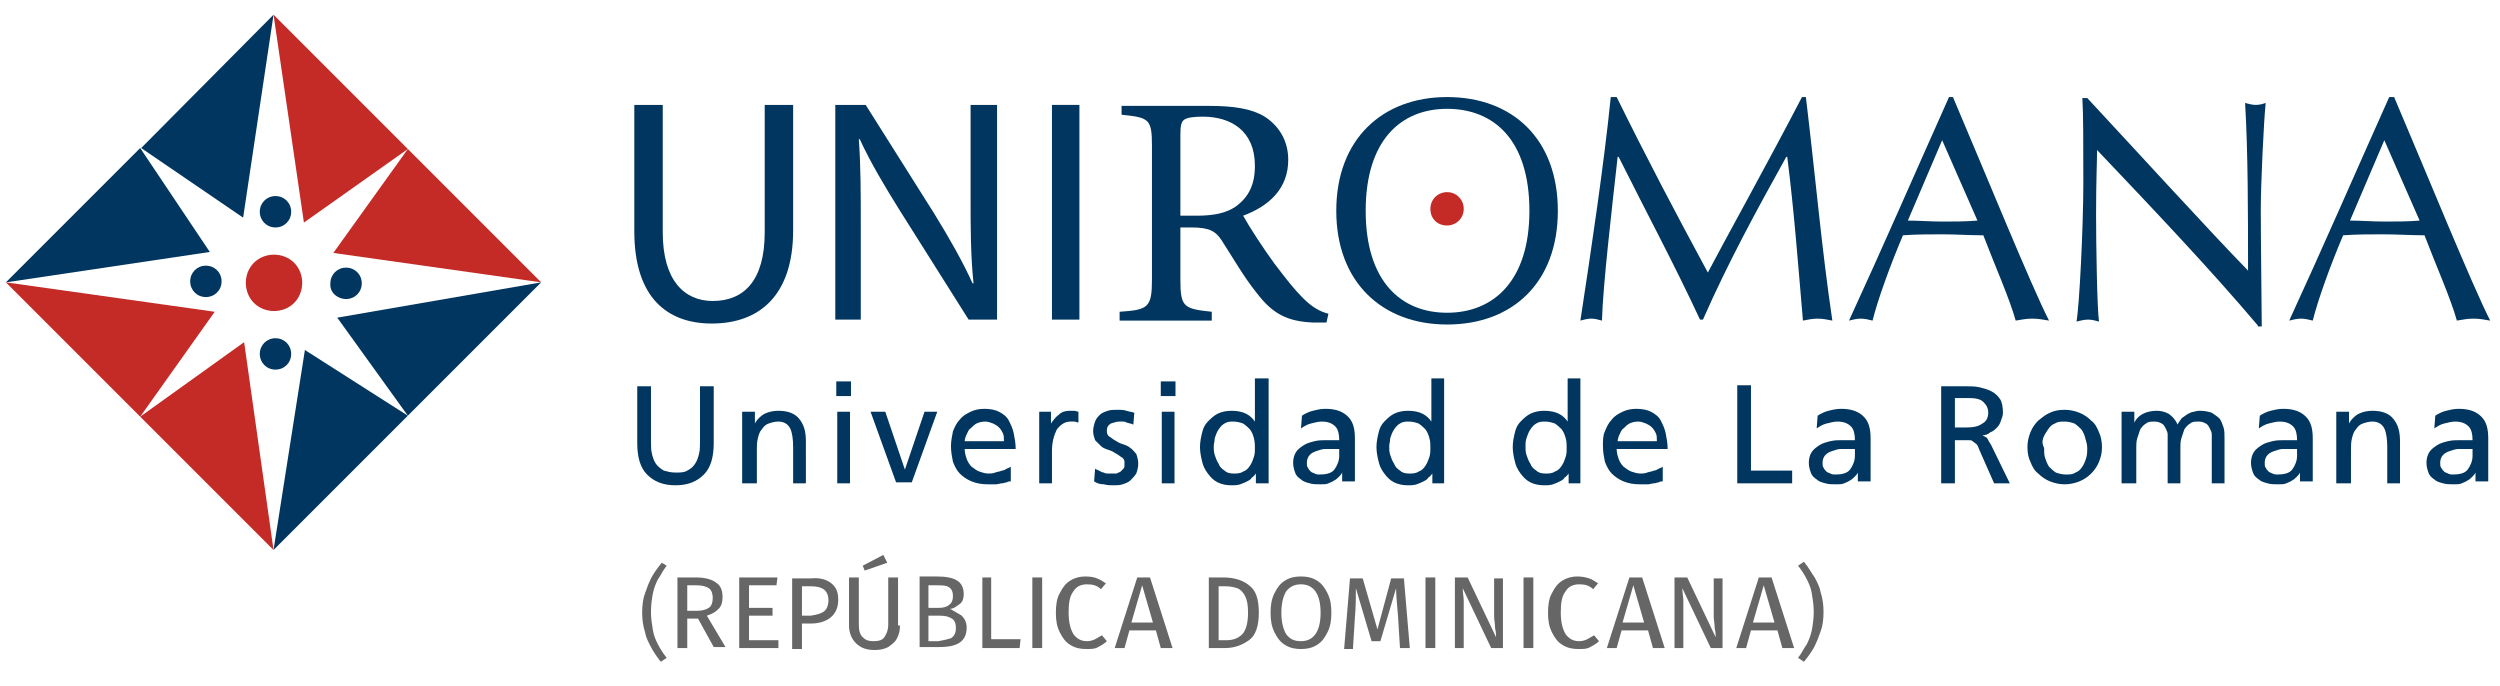 <?xml version="1.0" encoding="utf-8"?>
<!-- Generator: Adobe Illustrator 25.0.0, SVG Export Plug-In . SVG Version: 6.00 Build 0)  -->
<svg version="1.1" id="Capa_1" xmlns="http://www.w3.org/2000/svg" xmlns:xlink="http://www.w3.org/1999/xlink" x="0px" y="0px"
	 viewBox="0 0 255 70" style="enable-background:new 0 0 255 70;" xml:space="preserve">
<style type="text/css">
	.st0{fill:#00365F;}
	.st1{fill:#C42A26;}
	.st2{fill:#666666;}
</style>
<g>
	<path class="st0" d="M248.3,43.7c0.3-0.2,0.6-0.4,1-0.5c0.4-0.1,0.8-0.2,1.1-0.2c0.7,0,1.1,0.2,1.4,0.5c0.3,0.3,0.4,0.8,0.4,1.4
		c-0.3,0-0.5,0-0.7,0h-0.7c-0.3,0-0.7,0-1.1,0.1c-0.4,0.1-0.8,0.2-1.1,0.4c-0.3,0.2-0.6,0.4-0.8,0.7c-0.2,0.3-0.3,0.7-0.3,1.1
		c0,0.4,0.1,0.7,0.2,1c0.1,0.3,0.3,0.5,0.6,0.7c0.2,0.2,0.5,0.3,0.9,0.4c0.3,0.1,0.7,0.1,1.1,0.1c0.3,0,0.6,0,0.8-0.1
		c0.2-0.1,0.5-0.2,0.6-0.3c0.2-0.1,0.3-0.2,0.5-0.4c0.1-0.1,0.2-0.2,0.3-0.4h0v0.9h1.3c0-0.1,0-0.3,0-0.5c0-0.2,0-0.5,0-0.9v-3
		c0-1-0.2-1.7-0.7-2.2c-0.5-0.5-1.2-0.8-2.3-0.8c-0.5,0-0.9,0.1-1.3,0.2c-0.4,0.1-0.8,0.3-1.1,0.5L248.3,43.7z M252.2,46.5
		c0,0.5-0.2,1-0.5,1.4c-0.3,0.4-0.9,0.5-1.5,0.5c-0.2,0-0.3,0-0.5-0.1c-0.2-0.1-0.3-0.1-0.4-0.2c-0.1-0.1-0.2-0.2-0.3-0.4
		c-0.1-0.1-0.1-0.3-0.1-0.5c0-0.3,0.1-0.6,0.3-0.8c0.2-0.2,0.4-0.3,0.7-0.4c0.3-0.1,0.6-0.2,0.8-0.2c0.3,0,0.5,0,0.7,0
		c0.1,0,0.3,0,0.4,0c0.1,0,0.3,0,0.4,0V46.5z M238.5,49.3h1.3v-3.4c0-0.4,0-0.8,0.1-1.2c0.1-0.4,0.2-0.7,0.4-0.9
		c0.2-0.3,0.4-0.5,0.7-0.6c0.3-0.1,0.6-0.2,1-0.2c0.6,0,1,0.3,1.2,0.7c0.2,0.4,0.3,1.1,0.3,1.9v3.7h1.3V45c0-1-0.2-1.7-0.7-2.3
		c-0.4-0.5-1.1-0.8-2.1-0.8c-0.5,0-1,0.1-1.4,0.3c-0.4,0.2-0.8,0.6-1,1h0V42h-1.3V49.3z M230.4,43.7c0.3-0.2,0.6-0.4,1-0.5
		c0.4-0.1,0.8-0.2,1.1-0.2c0.7,0,1.1,0.2,1.4,0.5c0.3,0.3,0.4,0.8,0.4,1.4c-0.3,0-0.5,0-0.7,0h-0.7c-0.3,0-0.7,0-1.1,0.1
		c-0.4,0.1-0.8,0.2-1.1,0.4c-0.3,0.2-0.6,0.4-0.8,0.7c-0.2,0.3-0.3,0.7-0.3,1.1c0,0.4,0.1,0.7,0.2,1c0.1,0.3,0.3,0.5,0.6,0.7
		c0.2,0.2,0.5,0.3,0.9,0.4c0.3,0.1,0.7,0.1,1.1,0.1c0.3,0,0.6,0,0.8-0.1c0.2-0.1,0.5-0.2,0.6-0.3c0.2-0.1,0.3-0.2,0.5-0.4
		c0.1-0.1,0.2-0.2,0.3-0.4h0v0.9h1.3c0-0.1,0-0.3,0-0.5c0-0.2,0-0.5,0-0.9v-3c0-1-0.2-1.7-0.7-2.2c-0.5-0.5-1.2-0.8-2.3-0.8
		c-0.5,0-0.9,0.1-1.3,0.2c-0.4,0.1-0.8,0.3-1.1,0.5L230.4,43.7z M234.3,46.5c0,0.5-0.2,1-0.5,1.4c-0.3,0.4-0.9,0.5-1.5,0.5
		c-0.2,0-0.3,0-0.5-0.1c-0.2-0.1-0.3-0.1-0.4-0.2c-0.1-0.1-0.2-0.2-0.3-0.4c-0.1-0.1-0.1-0.3-0.1-0.5c0-0.3,0.1-0.6,0.3-0.8
		c0.2-0.2,0.4-0.3,0.7-0.4c0.3-0.1,0.6-0.2,0.8-0.2c0.3,0,0.5,0,0.7,0c0.1,0,0.3,0,0.4,0c0.1,0,0.3,0,0.4,0V46.5z M216.6,49.3h1.3
		v-3.6c0-0.3,0-0.7,0.1-1c0.1-0.3,0.2-0.6,0.3-0.9c0.2-0.3,0.4-0.5,0.6-0.6c0.2-0.2,0.5-0.2,0.9-0.2c0.3,0,0.5,0.1,0.7,0.2
		c0.2,0.1,0.3,0.3,0.4,0.5c0.1,0.2,0.2,0.4,0.2,0.6c0,0.2,0,0.5,0,0.7v4.3h1.3v-3.6c0-0.3,0-0.7,0.1-1c0.1-0.3,0.2-0.6,0.3-0.9
		c0.2-0.3,0.4-0.5,0.6-0.6c0.2-0.2,0.5-0.2,0.9-0.2c0.3,0,0.5,0.1,0.7,0.2c0.2,0.1,0.3,0.3,0.4,0.5c0.1,0.2,0.2,0.4,0.2,0.6
		c0,0.2,0,0.5,0,0.7v4.3h1.3v-4.6c0-0.4,0-0.8-0.1-1.1c-0.1-0.3-0.2-0.6-0.4-0.9c-0.2-0.2-0.5-0.4-0.8-0.6c-0.3-0.1-0.7-0.2-1.2-0.2
		c-0.2,0-0.3,0-0.6,0.1c-0.2,0-0.4,0.1-0.6,0.2c-0.2,0.1-0.4,0.3-0.6,0.4c-0.2,0.2-0.3,0.4-0.5,0.7c-0.2-0.5-0.5-0.8-0.9-1.1
		c-0.4-0.2-0.8-0.3-1.2-0.3c-0.5,0-1,0.1-1.4,0.3c-0.4,0.2-0.7,0.5-0.9,0.9h0V42h-1.3V49.3z M207.1,47.1c0.2,0.5,0.4,0.9,0.8,1.2
		c0.3,0.3,0.7,0.6,1.2,0.8c0.5,0.2,1,0.3,1.5,0.3c0.5,0,1-0.1,1.5-0.3s0.9-0.5,1.2-0.8c0.3-0.3,0.6-0.7,0.8-1.2
		c0.2-0.5,0.3-0.9,0.3-1.5c0-0.5-0.1-1.1-0.3-1.5c-0.2-0.5-0.4-0.9-0.8-1.2c-0.3-0.3-0.7-0.6-1.2-0.8c-0.5-0.2-1-0.3-1.5-0.3
		c-0.6,0-1.1,0.1-1.5,0.3c-0.5,0.2-0.8,0.5-1.2,0.8c-0.3,0.3-0.6,0.7-0.8,1.2c-0.2,0.5-0.3,1-0.3,1.5
		C206.8,46.2,206.9,46.7,207.1,47.1 M208.4,44.7c0.1-0.3,0.3-0.6,0.5-0.9c0.2-0.3,0.4-0.5,0.7-0.6c0.3-0.2,0.6-0.2,1-0.2
		c0.4,0,0.7,0.1,1,0.2c0.3,0.2,0.5,0.4,0.7,0.6c0.2,0.3,0.3,0.5,0.4,0.9c0.1,0.3,0.2,0.7,0.2,1c0,0.3,0,0.6-0.1,1
		c-0.1,0.3-0.2,0.6-0.4,0.9c-0.2,0.3-0.4,0.5-0.7,0.6c-0.3,0.2-0.6,0.2-1,0.2c-0.4,0-0.7-0.1-1-0.2c-0.3-0.2-0.5-0.4-0.7-0.6
		c-0.2-0.3-0.3-0.6-0.4-0.9c-0.1-0.3-0.1-0.6-0.1-1C208.3,45.3,208.3,45,208.4,44.7 M198,49.3h1.4v-4.4h0.9c0.2,0,0.4,0,0.5,0
		c0.2,0,0.3,0,0.4,0.1c0.1,0.1,0.3,0.2,0.4,0.3c0.1,0.1,0.2,0.3,0.3,0.6l1.5,3.4h1.6l-1.9-3.9c-0.2-0.3-0.3-0.5-0.4-0.7
		c-0.1-0.1-0.3-0.2-0.5-0.3v0c0.3,0,0.6-0.1,0.8-0.3c0.3-0.1,0.5-0.3,0.7-0.5c0.2-0.2,0.3-0.4,0.4-0.7c0.1-0.3,0.2-0.5,0.2-0.8
		c0-0.6-0.1-1.1-0.3-1.4c-0.2-0.3-0.5-0.6-0.9-0.8c-0.4-0.2-0.8-0.3-1.2-0.4c-0.5-0.1-0.9-0.1-1.4-0.1H198V49.3z M199.4,40.6h1.4
		c0.7,0,1.2,0.1,1.5,0.4c0.3,0.3,0.5,0.6,0.5,1.1c0,0.5-0.2,0.9-0.6,1.1c-0.4,0.3-0.9,0.4-1.6,0.4h-1.2V40.6z M185.3,43.7
		c0.3-0.2,0.6-0.4,1-0.5c0.4-0.1,0.8-0.2,1.1-0.2c0.7,0,1.1,0.2,1.4,0.5c0.3,0.3,0.4,0.8,0.4,1.4c-0.3,0-0.5,0-0.7,0h-0.7
		c-0.3,0-0.7,0-1.1,0.1c-0.4,0.1-0.8,0.2-1.1,0.4c-0.3,0.2-0.6,0.4-0.8,0.7c-0.2,0.3-0.3,0.7-0.3,1.1c0,0.4,0.1,0.7,0.2,1
		c0.1,0.3,0.3,0.5,0.6,0.7c0.2,0.2,0.5,0.3,0.9,0.4c0.3,0.1,0.7,0.1,1.1,0.1c0.3,0,0.6,0,0.8-0.1c0.2-0.1,0.5-0.2,0.6-0.3
		c0.2-0.1,0.3-0.2,0.5-0.4c0.1-0.1,0.2-0.2,0.3-0.4h0v0.9h1.3c0-0.1,0-0.3,0-0.5c0-0.2,0-0.5,0-0.9v-3c0-1-0.2-1.7-0.7-2.2
		c-0.5-0.5-1.2-0.8-2.3-0.8c-0.5,0-0.9,0.1-1.3,0.2c-0.4,0.1-0.8,0.3-1.1,0.5L185.3,43.7z M189.2,46.5c0,0.5-0.2,1-0.5,1.4
		c-0.3,0.4-0.9,0.5-1.5,0.5c-0.2,0-0.3,0-0.5-0.1c-0.2-0.1-0.3-0.1-0.4-0.2c-0.1-0.1-0.2-0.2-0.3-0.4c-0.1-0.1-0.1-0.3-0.1-0.5
		c0-0.3,0.1-0.6,0.3-0.8c0.2-0.2,0.4-0.3,0.7-0.4c0.3-0.1,0.6-0.2,0.8-0.2c0.3,0,0.5,0,0.7,0c0.1,0,0.3,0,0.4,0c0.1,0,0.3,0,0.4,0
		V46.5z M177.2,49.3h5.6V48h-4.2v-8.7h-1.4V49.3z M169.6,47.6c-0.1,0.1-0.2,0.1-0.4,0.2c-0.2,0.1-0.3,0.2-0.5,0.2
		c-0.2,0.1-0.4,0.1-0.7,0.2c-0.2,0.1-0.5,0.1-0.7,0.1c-0.3,0-0.6-0.1-0.9-0.2c-0.3-0.1-0.5-0.3-0.8-0.5c-0.2-0.2-0.4-0.5-0.5-0.8
		c-0.1-0.3-0.2-0.6-0.2-1h5.2c0-0.6-0.1-1.1-0.2-1.6c-0.1-0.5-0.3-0.9-0.5-1.3c-0.2-0.4-0.6-0.7-1-0.9c-0.4-0.2-0.9-0.3-1.5-0.3
		c-0.5,0-1,0.1-1.4,0.3c-0.4,0.2-0.8,0.4-1.1,0.8c-0.3,0.3-0.5,0.7-0.7,1.2c-0.2,0.4-0.2,0.9-0.2,1.5c0,0.6,0.1,1.1,0.2,1.6
		c0.2,0.5,0.4,0.9,0.7,1.2c0.3,0.3,0.7,0.6,1.2,0.8c0.5,0.2,1,0.3,1.7,0.3c0.3,0,0.6,0,0.8,0c0.2,0,0.4-0.1,0.6-0.1
		c0.2,0,0.3-0.1,0.5-0.1c0.1-0.1,0.3-0.1,0.4-0.1V47.6z M165,45c0-0.2,0.1-0.5,0.2-0.7c0.1-0.2,0.2-0.5,0.4-0.6
		c0.2-0.2,0.4-0.4,0.6-0.5c0.2-0.1,0.5-0.2,0.9-0.2c0.3,0,0.5,0.1,0.8,0.2c0.2,0.1,0.4,0.2,0.6,0.4c0.2,0.2,0.3,0.4,0.4,0.6
		c0.1,0.2,0.1,0.5,0.1,0.8H165z M159.9,49.3h1.3V38.6h-1.3V43h0c-0.2-0.3-0.5-0.6-0.9-0.8c-0.4-0.2-0.9-0.3-1.5-0.3
		c-0.5,0-1,0.1-1.4,0.3c-0.4,0.2-0.7,0.5-1,0.8c-0.3,0.3-0.5,0.7-0.6,1.2c-0.1,0.4-0.2,0.9-0.2,1.4c0,0.5,0.1,1,0.2,1.4
		c0.1,0.5,0.3,0.9,0.6,1.3c0.3,0.4,0.6,0.7,1,0.9c0.4,0.2,0.9,0.3,1.4,0.3c0.3,0,0.6,0,0.9-0.1c0.3-0.1,0.5-0.2,0.7-0.3
		c0.2-0.1,0.4-0.2,0.5-0.4c0.2-0.1,0.3-0.3,0.4-0.4h0V49.3z M155.7,44.7c0.1-0.3,0.2-0.6,0.4-0.9c0.2-0.3,0.4-0.5,0.6-0.6
		c0.3-0.2,0.6-0.2,0.9-0.2c0.4,0,0.7,0.1,1,0.2c0.3,0.2,0.5,0.4,0.7,0.6c0.2,0.3,0.3,0.5,0.4,0.9c0.1,0.3,0.1,0.7,0.1,1
		c0,0.3,0,0.6-0.1,0.9c-0.1,0.3-0.2,0.6-0.4,0.9c-0.2,0.3-0.4,0.5-0.7,0.6c-0.3,0.2-0.6,0.2-1,0.2c-0.4,0-0.7-0.1-0.9-0.3
		c-0.3-0.2-0.5-0.4-0.6-0.7c-0.2-0.3-0.3-0.6-0.4-0.9c-0.1-0.3-0.1-0.6-0.1-0.9C155.6,45.3,155.6,45,155.7,44.7 M146,49.3h1.3V38.6
		h-1.3V43h0c-0.2-0.3-0.5-0.6-0.9-0.8c-0.4-0.2-0.9-0.3-1.5-0.3c-0.5,0-1,0.1-1.4,0.3c-0.4,0.2-0.7,0.5-1,0.8
		c-0.3,0.3-0.5,0.7-0.6,1.2c-0.1,0.4-0.2,0.9-0.2,1.4c0,0.5,0.1,1,0.2,1.4c0.1,0.5,0.3,0.9,0.6,1.3c0.3,0.4,0.6,0.7,1,0.9
		c0.4,0.2,0.9,0.3,1.4,0.3c0.3,0,0.6,0,0.9-0.1c0.3-0.1,0.5-0.2,0.7-0.3c0.2-0.1,0.4-0.2,0.5-0.4c0.2-0.1,0.3-0.3,0.4-0.4h0V49.3z
		 M141.8,44.7c0.1-0.3,0.2-0.6,0.4-0.9c0.2-0.3,0.4-0.5,0.6-0.6c0.3-0.2,0.6-0.2,0.9-0.2c0.4,0,0.7,0.1,1,0.2
		c0.3,0.2,0.5,0.4,0.7,0.6c0.2,0.3,0.3,0.5,0.4,0.9c0.1,0.3,0.1,0.7,0.1,1c0,0.3,0,0.6-0.1,0.9c-0.1,0.3-0.2,0.6-0.4,0.9
		c-0.2,0.3-0.4,0.5-0.7,0.6c-0.3,0.2-0.6,0.2-1,0.2c-0.4,0-0.7-0.1-0.9-0.3c-0.3-0.2-0.5-0.4-0.6-0.7c-0.2-0.3-0.3-0.6-0.4-0.9
		c-0.1-0.3-0.1-0.6-0.1-0.9C141.7,45.3,141.8,45,141.8,44.7 M132.7,43.7c0.3-0.2,0.6-0.4,1-0.5c0.4-0.1,0.8-0.2,1.1-0.2
		c0.7,0,1.1,0.2,1.4,0.5c0.3,0.3,0.4,0.8,0.4,1.4c-0.3,0-0.5,0-0.7,0h-0.7c-0.3,0-0.7,0-1.1,0.1c-0.4,0.1-0.8,0.2-1.1,0.4
		c-0.3,0.2-0.6,0.4-0.8,0.7c-0.2,0.3-0.3,0.7-0.3,1.1c0,0.4,0.1,0.7,0.2,1c0.1,0.3,0.3,0.5,0.6,0.7c0.2,0.2,0.5,0.3,0.9,0.4
		c0.3,0.1,0.7,0.1,1.1,0.1c0.3,0,0.6,0,0.8-0.1c0.2-0.1,0.5-0.2,0.6-0.3c0.2-0.1,0.3-0.2,0.5-0.4c0.1-0.1,0.2-0.2,0.3-0.4h0v0.9h1.3
		c0-0.1,0-0.3,0-0.5c0-0.2,0-0.5,0-0.9v-3c0-1-0.2-1.7-0.7-2.2c-0.5-0.5-1.2-0.8-2.3-0.8c-0.5,0-0.9,0.1-1.3,0.2
		c-0.4,0.1-0.8,0.3-1.1,0.5L132.7,43.7z M136.6,46.5c0,0.5-0.2,1-0.5,1.4c-0.3,0.4-0.9,0.5-1.5,0.5c-0.2,0-0.3,0-0.5-0.1
		c-0.2-0.1-0.3-0.1-0.4-0.2c-0.1-0.1-0.2-0.2-0.3-0.4c-0.1-0.1-0.1-0.3-0.1-0.5c0-0.3,0.1-0.6,0.3-0.8c0.2-0.2,0.4-0.3,0.7-0.4
		c0.3-0.1,0.6-0.2,0.8-0.2c0.3,0,0.5,0,0.7,0c0.1,0,0.3,0,0.4,0c0.1,0,0.3,0,0.4,0V46.5z M128.1,49.3h1.3V38.6H128V43h0
		c-0.2-0.3-0.5-0.6-0.9-0.8c-0.4-0.2-0.9-0.3-1.5-0.3c-0.5,0-1,0.1-1.4,0.3s-0.7,0.5-1,0.8c-0.3,0.3-0.5,0.7-0.6,1.2
		c-0.1,0.4-0.2,0.9-0.2,1.4c0,0.5,0.1,1,0.2,1.4c0.1,0.5,0.3,0.9,0.6,1.3c0.3,0.4,0.6,0.7,1,0.9c0.4,0.2,0.9,0.3,1.4,0.3
		c0.3,0,0.6,0,0.9-0.1c0.3-0.1,0.5-0.2,0.7-0.3c0.2-0.1,0.4-0.2,0.5-0.4c0.2-0.1,0.3-0.3,0.4-0.4h0V49.3z M123.9,44.7
		c0.1-0.3,0.2-0.6,0.4-0.9c0.2-0.3,0.4-0.5,0.6-0.6c0.3-0.2,0.6-0.2,0.9-0.2c0.4,0,0.7,0.1,1,0.2c0.3,0.2,0.5,0.4,0.7,0.6
		c0.2,0.3,0.3,0.5,0.4,0.9s0.1,0.7,0.1,1c0,0.3,0,0.6-0.1,0.9c-0.1,0.3-0.2,0.6-0.4,0.9c-0.2,0.3-0.4,0.5-0.7,0.6
		c-0.3,0.2-0.6,0.2-1,0.2c-0.4,0-0.7-0.1-0.9-0.3c-0.3-0.2-0.5-0.4-0.6-0.7c-0.2-0.3-0.3-0.6-0.4-0.9c-0.1-0.3-0.1-0.6-0.1-0.9
		C123.8,45.3,123.9,45,123.9,44.7 M118.5,49.3h1.3V42h-1.3V49.3z M119.9,38.9h-1.5v1.5h1.5V38.9z M111.6,49.1c0.3,0.2,0.6,0.3,1,0.3
		c0.3,0.1,0.7,0.1,1,0.1c0.3,0,0.6,0,0.9-0.1c0.3-0.1,0.6-0.2,0.8-0.4c0.2-0.2,0.4-0.4,0.6-0.7c0.1-0.3,0.2-0.6,0.2-1
		c0-0.4-0.1-0.7-0.2-1c-0.2-0.2-0.4-0.5-0.6-0.6c-0.2-0.2-0.5-0.3-0.8-0.4c-0.3-0.1-0.5-0.2-0.8-0.4c-0.2-0.1-0.4-0.3-0.6-0.4
		c-0.2-0.2-0.2-0.4-0.2-0.6c0-0.3,0.1-0.5,0.4-0.7c0.3-0.1,0.6-0.2,0.9-0.2c0.1,0,0.2,0,0.3,0c0.1,0,0.3,0,0.4,0.1
		c0.1,0,0.3,0.1,0.4,0.1c0.1,0,0.2,0.1,0.3,0.1l0.1-1.2c-0.3-0.1-0.5-0.1-0.8-0.2c-0.3-0.1-0.6-0.1-0.9-0.1c-0.4,0-0.7,0-1,0.1
		c-0.3,0.1-0.6,0.2-0.8,0.4c-0.2,0.2-0.4,0.4-0.5,0.7c-0.1,0.3-0.2,0.6-0.2,1c0,0.3,0.1,0.6,0.2,0.9c0.2,0.2,0.4,0.4,0.6,0.6
		c0.2,0.2,0.5,0.3,0.8,0.4c0.3,0.1,0.5,0.2,0.8,0.4c0.2,0.1,0.4,0.3,0.6,0.4c0.2,0.2,0.2,0.3,0.2,0.6c0,0.2,0,0.4-0.1,0.5
		c-0.1,0.1-0.2,0.2-0.3,0.3c-0.1,0.1-0.3,0.1-0.4,0.2c-0.2,0-0.3,0-0.5,0c-0.1,0-0.2,0-0.4,0c-0.1,0-0.3,0-0.4-0.1
		c-0.2,0-0.3-0.1-0.5-0.2c-0.2-0.1-0.3-0.1-0.4-0.2L111.6,49.1z M106,49.3h1.3V46c0-0.9,0.2-1.6,0.5-2.2c0.4-0.5,0.8-0.8,1.4-0.8
		c0.1,0,0.2,0,0.4,0c0.1,0,0.3,0.1,0.4,0.1V42c-0.1,0-0.3-0.1-0.4-0.1c-0.1,0-0.3,0-0.5,0c-0.4,0-0.8,0.1-1.1,0.4
		c-0.3,0.2-0.6,0.6-0.8,0.9h0V42H106V49.3z M103.1,47.6c-0.1,0.1-0.2,0.1-0.4,0.2c-0.2,0.1-0.3,0.2-0.5,0.2
		c-0.2,0.1-0.4,0.1-0.7,0.2c-0.2,0.1-0.5,0.1-0.7,0.1c-0.3,0-0.6-0.1-0.9-0.2c-0.3-0.1-0.5-0.3-0.8-0.5c-0.2-0.2-0.4-0.5-0.5-0.8
		c-0.1-0.3-0.2-0.6-0.2-1h5.2c0-0.6-0.1-1.1-0.2-1.6c-0.1-0.5-0.3-0.9-0.5-1.3c-0.2-0.4-0.6-0.7-1-0.9c-0.4-0.2-0.9-0.3-1.5-0.3
		c-0.5,0-1,0.1-1.4,0.3c-0.4,0.2-0.8,0.4-1.1,0.8c-0.3,0.3-0.5,0.7-0.7,1.2C97.1,44.5,97,45,97,45.5c0,0.6,0.1,1.1,0.2,1.6
		c0.2,0.5,0.4,0.9,0.7,1.2c0.3,0.3,0.7,0.6,1.2,0.8c0.5,0.2,1,0.3,1.7,0.3c0.3,0,0.6,0,0.8,0c0.2,0,0.4-0.1,0.6-0.1
		c0.2,0,0.3-0.1,0.5-0.1c0.1-0.1,0.3-0.1,0.4-0.1V47.6z M98.4,45c0-0.2,0.1-0.5,0.2-0.7c0.1-0.2,0.2-0.5,0.4-0.6
		c0.2-0.2,0.4-0.4,0.6-0.5c0.2-0.1,0.5-0.2,0.9-0.2c0.3,0,0.5,0.1,0.8,0.2c0.2,0.1,0.4,0.2,0.6,0.4c0.2,0.2,0.3,0.4,0.4,0.6
		c0.1,0.2,0.1,0.5,0.1,0.8H98.4z M95.6,42h-1.3l-2,5.9h0l-2-5.9h-1.5l2.6,7.2H93L95.6,42z M85.4,49.3h1.3V42h-1.3V49.3z M86.8,38.9
		h-1.5v1.5h1.5V38.9z M75.9,49.3h1.3v-3.4c0-0.4,0-0.8,0.1-1.2c0.1-0.4,0.2-0.7,0.4-0.9c0.2-0.3,0.4-0.5,0.7-0.6
		c0.3-0.1,0.6-0.2,1-0.2c0.6,0,1,0.3,1.2,0.7c0.2,0.4,0.3,1.1,0.3,1.9v3.7h1.3V45c0-1-0.2-1.7-0.7-2.3c-0.4-0.5-1.1-0.8-2.1-0.8
		c-0.5,0-1,0.1-1.4,0.3c-0.4,0.2-0.8,0.6-1,1h0V42h-1.3V49.3z M72.8,39.4h-1.4V45c0,0.5,0,0.9-0.1,1.3c-0.1,0.4-0.2,0.7-0.4,1
		c-0.2,0.3-0.4,0.5-0.8,0.7c-0.3,0.2-0.7,0.2-1.2,0.2c-0.5,0-0.8-0.1-1.2-0.2c-0.3-0.2-0.6-0.4-0.8-0.7c-0.2-0.3-0.3-0.6-0.4-1
		c-0.1-0.4-0.1-0.8-0.1-1.3v-5.6h-1.4v5.8c0,1.4,0.3,2.5,1,3.2c0.7,0.7,1.6,1.1,2.9,1.1s2.2-0.4,2.9-1.1c0.7-0.7,1-1.8,1-3.2V39.4z"
		/>
	<g>
		<path class="st0" d="M67.6,10.7v13c0,4.9,2.2,7,5.1,7c3.2,0,5.3-2.1,5.3-7v-13h2.9v12.8c0,6.7-3.5,9.5-8.3,9.5
			c-4.5,0-7.9-2.6-7.9-9.4V10.7H67.6z"/>
		<path class="st0" d="M85.2,32.6V10.7h3.1l7,11.1c1.6,2.6,2.9,4.9,3.9,7.1l0.1,0c-0.3-2.9-0.3-5.6-0.3-9v-9.2h2.7v21.9h-2.9
			l-7-11.1c-1.5-2.4-3-4.9-4.1-7.3l-0.1,0c0.2,2.8,0.2,5.4,0.2,9v9.4H85.2z"/>
		<path class="st0" d="M110.1,10.7v21.9h-2.8V10.7H110.1z"/>
	</g>
	<g>
		<path class="st0" d="M135.3,32.9c-0.4,0-0.8,0-1.3,0c-2.7-0.1-4.2-0.9-5.8-3c-1.3-1.6-2.5-3.7-3.6-5.4c-0.6-0.9-1.2-1.3-3.1-1.3
			h-1.1v5.3c0,2.8,0.3,3,3.2,3.3v0.9h-9.4v-0.9c2.9-0.2,3.3-0.4,3.3-3.3V14.9c0-2.8-0.3-2.9-3.1-3.2v-0.9h8.9c2.6,0,4.4,0.3,5.7,1.1
			c1.4,0.9,2.4,2.4,2.4,4.4c0,2.9-1.9,4.7-4.6,5.7c0.6,1.1,2.1,3.4,3.2,4.9c1.3,1.7,2,2.6,2.9,3.5c1,1,1.8,1.4,2.6,1.6L135.3,32.9z
			 M122.1,22c1.8,0,3-0.3,3.9-0.9c1.4-1,2-2.3,2-4.2c0-3.6-2.5-5-5.3-5c-1,0-1.6,0.1-1.9,0.3c-0.3,0.2-0.4,0.6-0.4,1.5V22H122.1z"/>
	</g>
	<g>
		<path class="st0" d="M147.6,9.9c6.7,0,11.3,4.3,11.3,11.6s-4.6,11.6-11.3,11.6c-6.6,0-11.3-4.3-11.3-11.6S141,9.9,147.6,9.9z
			 M147.6,11.1c-4.7,0-8.3,3.2-8.3,10.4s3.6,10.4,8.3,10.4c4.7,0,8.4-3.2,8.4-10.4S152.4,11.1,147.6,11.1z"/>
	</g>
	<g>
		<path class="st0" d="M164.9,9.9c3,6.1,6,11.8,9.3,17.9c1.3-2.5,6.5-11.9,9.6-17.9h0.4c1,8.3,1.6,15.4,2.7,22.8
			c-0.5-0.1-1-0.2-1.5-0.2s-1,0.1-1.5,0.2c-0.5-5.8-0.9-11.2-1.6-16.7h-0.1c-3,5.4-5.9,10.7-8.5,16.6h-0.3c-2.5-5.4-5.5-11-8.3-16.6
			H165c-0.6,5.4-1.5,13.1-1.6,16.7c-0.4-0.1-0.7-0.2-1.1-0.2s-0.7,0.1-1.1,0.2c1.1-7.2,2.4-15.9,3.1-22.8H164.9z"/>
		<path class="st0" d="M199.2,9.9c3.2,7.5,8,19.3,9.8,22.8c-0.6-0.1-1.1-0.2-1.7-0.2c-0.6,0-1.1,0.1-1.7,0.2
			c-0.6-2.2-2.2-5.8-3.3-8.7c-1.4,0-2.8-0.1-4.2-0.1c-1.3,0-2.6,0-4,0.1c-1.4,3.3-2.6,6.7-3.1,8.7c-0.4-0.1-0.8-0.2-1.2-0.2
			c-0.4,0-0.8,0.1-1.2,0.2c3.5-7.6,6.8-15.2,10.2-22.8H199.2z M198.1,14.3l-3.5,8.2c1.1,0,2.4,0.1,3.5,0.1c1.2,0,2.4,0,3.6-0.1
			L198.1,14.3z"/>
		<path class="st0" d="M230.3,33.2c-4.9-5.8-10.8-12-16.4-17.9c0,1.2-0.1,3.1-0.1,6.6c0,2.8,0.1,9.6,0.3,10.9
			c-0.4-0.1-0.7-0.2-1.1-0.2s-0.8,0.1-1.2,0.2c0.3-1.5,0.7-9.8,0.7-14.1c0-4.1,0-7.2-0.1-8.7h0.5c5.3,5.7,12.5,13.6,16.4,17.6
			c0-5.8,0-12.1-0.3-17.1c0.4,0.1,0.7,0.2,1.1,0.2s0.7-0.1,1-0.2c-0.2,1.9-0.5,8.3-0.5,10.9c0,3.3,0.1,10.5,0.1,11.9H230.3z"/>
		<path class="st0" d="M244.2,9.9c3.2,7.5,8,19.3,9.8,22.8c-0.6-0.1-1.1-0.2-1.7-0.2c-0.6,0-1.1,0.1-1.7,0.2
			c-0.6-2.2-2.2-5.8-3.3-8.7c-1.4,0-2.8-0.1-4.3-0.1c-1.3,0-2.6,0-4,0.1c-1.4,3.3-2.6,6.7-3.1,8.7c-0.4-0.1-0.8-0.2-1.2-0.2
			s-0.8,0.1-1.2,0.2c3.5-7.6,6.8-15.2,10.2-22.8H244.2z M243.2,14.3l-3.5,8.2c1.1,0,2.4,0.1,3.5,0.1c1.2,0,2.4,0,3.6-0.1L243.2,14.3
			z"/>
	</g>
	<polygon class="st0" points="31.1,35.7 27.9,56.1 41.6,42.4 	"/>
	<polygon class="st0" points="55.2,28.8 34.4,32.4 41.6,42.4 	"/>
	<polygon class="st0" points="24.8,22.2 27.9,1.5 14.4,15.1 	"/>
	<polygon class="st0" points="0.6,28.8 21.4,25.7 14.3,15.1 	"/>
	<polygon class="st1" points="34,25.8 55.2,28.8 41.6,15.2 	"/>
	<polygon class="st1" points="27.9,1.5 31,22.7 41.6,15.2 	"/>
	<polygon class="st1" points="21.9,31.8 0.6,28.8 14.3,42.5 	"/>
	<polygon class="st1" points="27.9,56.1 24.9,34.9 14.3,42.5 	"/>
	<path class="st1" d="M147.6,23c0.9,0,1.7-0.7,1.7-1.7c0-0.9-0.7-1.7-1.7-1.7c-0.9,0-1.7,0.7-1.7,1.7C145.9,22.3,146.6,23,147.6,23"
		/>
	<path class="st0" d="M28.1,23.2c0.9,0,1.6-0.7,1.6-1.6c0-0.9-0.7-1.6-1.6-1.6c-0.9,0-1.6,0.7-1.6,1.6
		C26.5,22.5,27.2,23.2,28.1,23.2"/>
	<path class="st0" d="M28.1,37.7c0.9,0,1.6-0.7,1.6-1.6c0-0.9-0.7-1.6-1.6-1.6c-0.9,0-1.6,0.7-1.6,1.6C26.5,37,27.2,37.7,28.1,37.7"
		/>
	<path class="st1" d="M30,30.9c1.1-1.1,1.1-3,0-4.1c-1.1-1.1-3-1.1-4.1,0c-1.1,1.1-1.1,3,0,4.1C27,32,28.9,32,30,30.9"/>
	<path class="st0" d="M35.3,30.5c0.9,0,1.6-0.7,1.6-1.6c0-0.9-0.7-1.6-1.6-1.6c-0.9,0-1.6,0.7-1.6,1.6
		C33.6,29.8,34.4,30.5,35.3,30.5"/>
	<path class="st0" d="M21,30.3c0.9,0,1.6-0.7,1.6-1.6c0-0.9-0.7-1.6-1.6-1.6c-0.9,0-1.6,0.7-1.6,1.6C19.4,29.6,20.1,30.3,21,30.3"/>
	<g>
		<path class="st2" d="M68,57.7c-0.4,0.5-0.6,1-0.9,1.4c-0.2,0.4-0.4,0.9-0.5,1.4s-0.2,1.2-0.2,1.9c0,0.7,0.1,1.3,0.2,1.9
			s0.3,1,0.5,1.4c0.2,0.4,0.5,0.9,0.9,1.4l-0.6,0.4C67,67,66.6,66.4,66.4,66c-0.2-0.4-0.5-0.9-0.6-1.5c-0.2-0.6-0.3-1.3-0.3-2
			c0-0.8,0.1-1.5,0.3-2c0.2-0.6,0.4-1.1,0.6-1.5c0.2-0.4,0.6-1,1.1-1.6L68,57.7z"/>
		<path class="st2" d="M71.2,63.1h-1.1v3h-1v-7.2H71c0.9,0,1.6,0.2,2,0.5c0.5,0.3,0.7,0.8,0.7,1.5c0,0.5-0.1,0.9-0.4,1.2
			c-0.3,0.3-0.6,0.5-1.2,0.7l1.9,3.2h-1.2L71.2,63.1z M71.1,62.3c0.5,0,0.9-0.1,1.2-0.3c0.3-0.2,0.4-0.6,0.4-1c0-0.4-0.1-0.8-0.4-1
			c-0.3-0.2-0.7-0.3-1.3-0.3h-0.9v2.6H71.1z"/>
		<path class="st2" d="M79.3,58.9l-0.1,0.8h-2.8v2.3h2.4v0.8h-2.4v2.5h3v0.8h-4v-7.2H79.3z"/>
		<path class="st2" d="M84.8,59.5c0.5,0.4,0.7,0.9,0.7,1.7c0,0.8-0.3,1.4-0.8,1.8c-0.5,0.4-1.2,0.6-2,0.6h-0.9v2.6h-1v-7.2h1.9
			C83.6,58.9,84.3,59.1,84.8,59.5z M84,62.4c0.3-0.2,0.5-0.6,0.5-1.2c0-0.5-0.2-0.9-0.5-1.1c-0.3-0.2-0.7-0.3-1.3-0.3h-0.9v3h0.9
			C83.3,62.7,83.7,62.6,84,62.4z"/>
		<path class="st2" d="M91.8,63.8c0,0.5-0.1,0.9-0.3,1.3c-0.2,0.4-0.5,0.6-0.9,0.9c-0.4,0.2-0.8,0.3-1.4,0.3c-0.8,0-1.4-0.2-1.9-0.7
			c-0.4-0.4-0.7-1-0.7-1.8v-4.9h1v4.8c0,0.6,0.1,1,0.4,1.3c0.3,0.3,0.6,0.4,1.1,0.4c0.5,0,0.9-0.1,1.1-0.4c0.2-0.3,0.4-0.7,0.4-1.3
			v-4.8h1V63.8z M90.1,56.6l0.4,0.8l-2.3,0.8L88,57.7L90.1,56.6z"/>
		<path class="st2" d="M98.1,62.8c0.3,0.3,0.5,0.7,0.5,1.2c0,1.4-0.9,2-2.8,2h-2v-7.2h1.7c0.9,0,1.6,0.1,2.1,0.4
			c0.5,0.3,0.7,0.8,0.7,1.4c0,0.4-0.1,0.8-0.4,1s-0.6,0.5-1,0.5C97.4,62.4,97.8,62.6,98.1,62.8z M94.7,59.7V62h1.1
			c0.4,0,0.8-0.1,1-0.3c0.3-0.2,0.4-0.5,0.4-0.9c0-0.4-0.1-0.7-0.4-0.9c-0.3-0.2-0.7-0.2-1.3-0.2H94.7z M97,65.1
			c0.3-0.2,0.5-0.5,0.5-1c0-0.5-0.1-0.8-0.4-1s-0.7-0.3-1.2-0.3h-1.2v2.6h1C96.3,65.3,96.7,65.2,97,65.1z"/>
		<path class="st2" d="M101.1,58.9v6.3h3l-0.1,0.9h-3.8v-7.2H101.1z"/>
		<path class="st2" d="M106.3,58.9v7.2h-1v-7.2H106.3z"/>
		<path class="st2" d="M111.9,59c0.3,0.1,0.6,0.3,0.9,0.5l-0.5,0.6c-0.4-0.4-0.9-0.5-1.4-0.5c-0.6,0-1.1,0.2-1.4,0.7
			c-0.4,0.5-0.5,1.2-0.5,2.2c0,1,0.2,1.7,0.5,2.2c0.4,0.5,0.8,0.7,1.4,0.7c0.3,0,0.6-0.1,0.8-0.2c0.2-0.1,0.5-0.3,0.7-0.4l0.5,0.6
			c-0.2,0.2-0.5,0.4-0.9,0.6c-0.3,0.2-0.7,0.2-1.2,0.2c-0.6,0-1.1-0.1-1.6-0.4c-0.5-0.3-0.8-0.7-1.1-1.3c-0.3-0.6-0.4-1.2-0.4-2
			c0-0.8,0.1-1.5,0.4-2c0.3-0.6,0.6-1,1.1-1.3s1-0.4,1.5-0.4C111.3,58.8,111.7,58.9,111.9,59z"/>
		<path class="st2" d="M118.4,66.1l-0.5-1.8h-2.7l-0.5,1.8h-1l2.3-7.2h1.3l2.3,7.2H118.4z M115.4,63.5h2.2l-1.1-3.8L115.4,63.5z"/>
		<path class="st2" d="M127.4,59.7c0.7,0.5,1,1.4,1,2.8c0,1.3-0.3,2.3-1,2.8s-1.5,0.8-2.4,0.8h-1.7v-7.2h1.5
			C125.9,58.9,126.8,59.2,127.4,59.7z M124.3,59.7v5.6h0.8c0.7,0,1.2-0.2,1.6-0.6c0.4-0.4,0.6-1.2,0.6-2.2c0-0.8-0.1-1.3-0.3-1.7
			c-0.2-0.4-0.5-0.7-0.8-0.8c-0.3-0.1-0.7-0.2-1.2-0.2H124.3z"/>
		<path class="st2" d="M134.3,59.2c0.5,0.3,0.8,0.7,1.1,1.3c0.3,0.6,0.4,1.2,0.4,2c0,0.8-0.1,1.4-0.4,2c-0.3,0.6-0.6,1-1.1,1.3
			c-0.5,0.3-1,0.4-1.6,0.4c-0.6,0-1.1-0.1-1.6-0.4c-0.5-0.3-0.8-0.7-1.1-1.3c-0.3-0.6-0.4-1.2-0.4-2c0-0.8,0.1-1.4,0.4-2
			c0.3-0.6,0.6-1,1.1-1.3c0.5-0.3,1-0.4,1.6-0.4C133.3,58.8,133.8,58.9,134.3,59.2z M131.2,60.3c-0.3,0.5-0.5,1.2-0.5,2.2
			c0,1,0.2,1.7,0.5,2.2c0.4,0.5,0.8,0.7,1.5,0.7c1.3,0,2-1,2-2.9c0-1.9-0.7-2.9-2-2.9C132.1,59.6,131.6,59.8,131.2,60.3z"/>
		<path class="st2" d="M143.8,66.1h-1l-0.2-3.2c-0.1-1.3-0.2-2.2-0.2-2.9l-1.6,5.4h-0.9l-1.6-5.4c0,0.9,0,1.9-0.1,3l-0.2,3.2h-0.9
			l0.6-7.2h1.3l1.5,5.2l1.4-5.2h1.3L143.8,66.1z"/>
		<path class="st2" d="M146.4,58.9v7.2h-1v-7.2H146.4z"/>
		<path class="st2" d="M153.4,66.1h-1.3l-2.9-6.1c0,0.5,0.1,0.9,0.1,1.3c0,0.4,0,0.9,0,1.5v3.3h-0.9v-7.2h1.3l2.9,6.1
			c0-0.2,0-0.5-0.1-0.9c0-0.5-0.1-0.9-0.1-1.2v-3.9h0.9V66.1z"/>
		<path class="st2" d="M156.4,58.9v7.2h-1v-7.2H156.4z"/>
		<path class="st2" d="M162.1,59c0.3,0.1,0.6,0.3,0.9,0.5l-0.5,0.6c-0.4-0.4-0.9-0.5-1.4-0.5c-0.6,0-1.1,0.2-1.4,0.7
			c-0.4,0.5-0.5,1.2-0.5,2.2c0,1,0.2,1.7,0.5,2.2c0.4,0.5,0.8,0.7,1.4,0.7c0.3,0,0.6-0.1,0.8-0.2c0.2-0.1,0.5-0.3,0.7-0.4l0.5,0.6
			c-0.2,0.2-0.5,0.4-0.9,0.6c-0.3,0.2-0.7,0.2-1.2,0.2c-0.6,0-1.1-0.1-1.6-0.4c-0.5-0.3-0.8-0.7-1.1-1.3c-0.3-0.6-0.4-1.2-0.4-2
			c0-0.8,0.1-1.5,0.4-2c0.3-0.6,0.6-1,1.1-1.3c0.5-0.3,1-0.4,1.5-0.4C161.4,58.8,161.8,58.9,162.1,59z"/>
		<path class="st2" d="M168.6,66.1l-0.5-1.8h-2.7l-0.5,1.8h-1l2.3-7.2h1.3l2.3,7.2H168.6z M165.5,63.5h2.2l-1.1-3.8L165.5,63.5z"/>
		<path class="st2" d="M175.8,66.1h-1.3l-2.9-6.1c0,0.5,0.1,0.9,0.1,1.3c0,0.4,0,0.9,0,1.5v3.3h-0.9v-7.2h1.3L175,65
			c0-0.2,0-0.5-0.1-0.9c0-0.5-0.1-0.9-0.1-1.2v-3.9h0.9V66.1z"/>
		<path class="st2" d="M181.8,66.1l-0.5-1.8h-2.7l-0.5,1.8h-1l2.3-7.2h1.3l2.3,7.2H181.8z M178.8,63.5h2.2l-1.1-3.8L178.8,63.5z"/>
		<path class="st2" d="M185.1,58.9c0.2,0.4,0.5,0.9,0.6,1.5c0.2,0.6,0.3,1.3,0.3,2c0,0.8-0.1,1.5-0.3,2c-0.2,0.6-0.4,1.1-0.6,1.5
			c-0.2,0.4-0.6,1-1.1,1.6l-0.6-0.4c0.4-0.5,0.6-1,0.9-1.4c0.2-0.4,0.4-0.9,0.5-1.4s0.2-1.2,0.2-1.9c0-0.7-0.1-1.3-0.2-1.9
			s-0.3-1-0.5-1.4c-0.2-0.4-0.5-0.9-0.9-1.4l0.6-0.4C184.5,57.9,184.8,58.5,185.1,58.9z"/>
	</g>
</g>
</svg>

